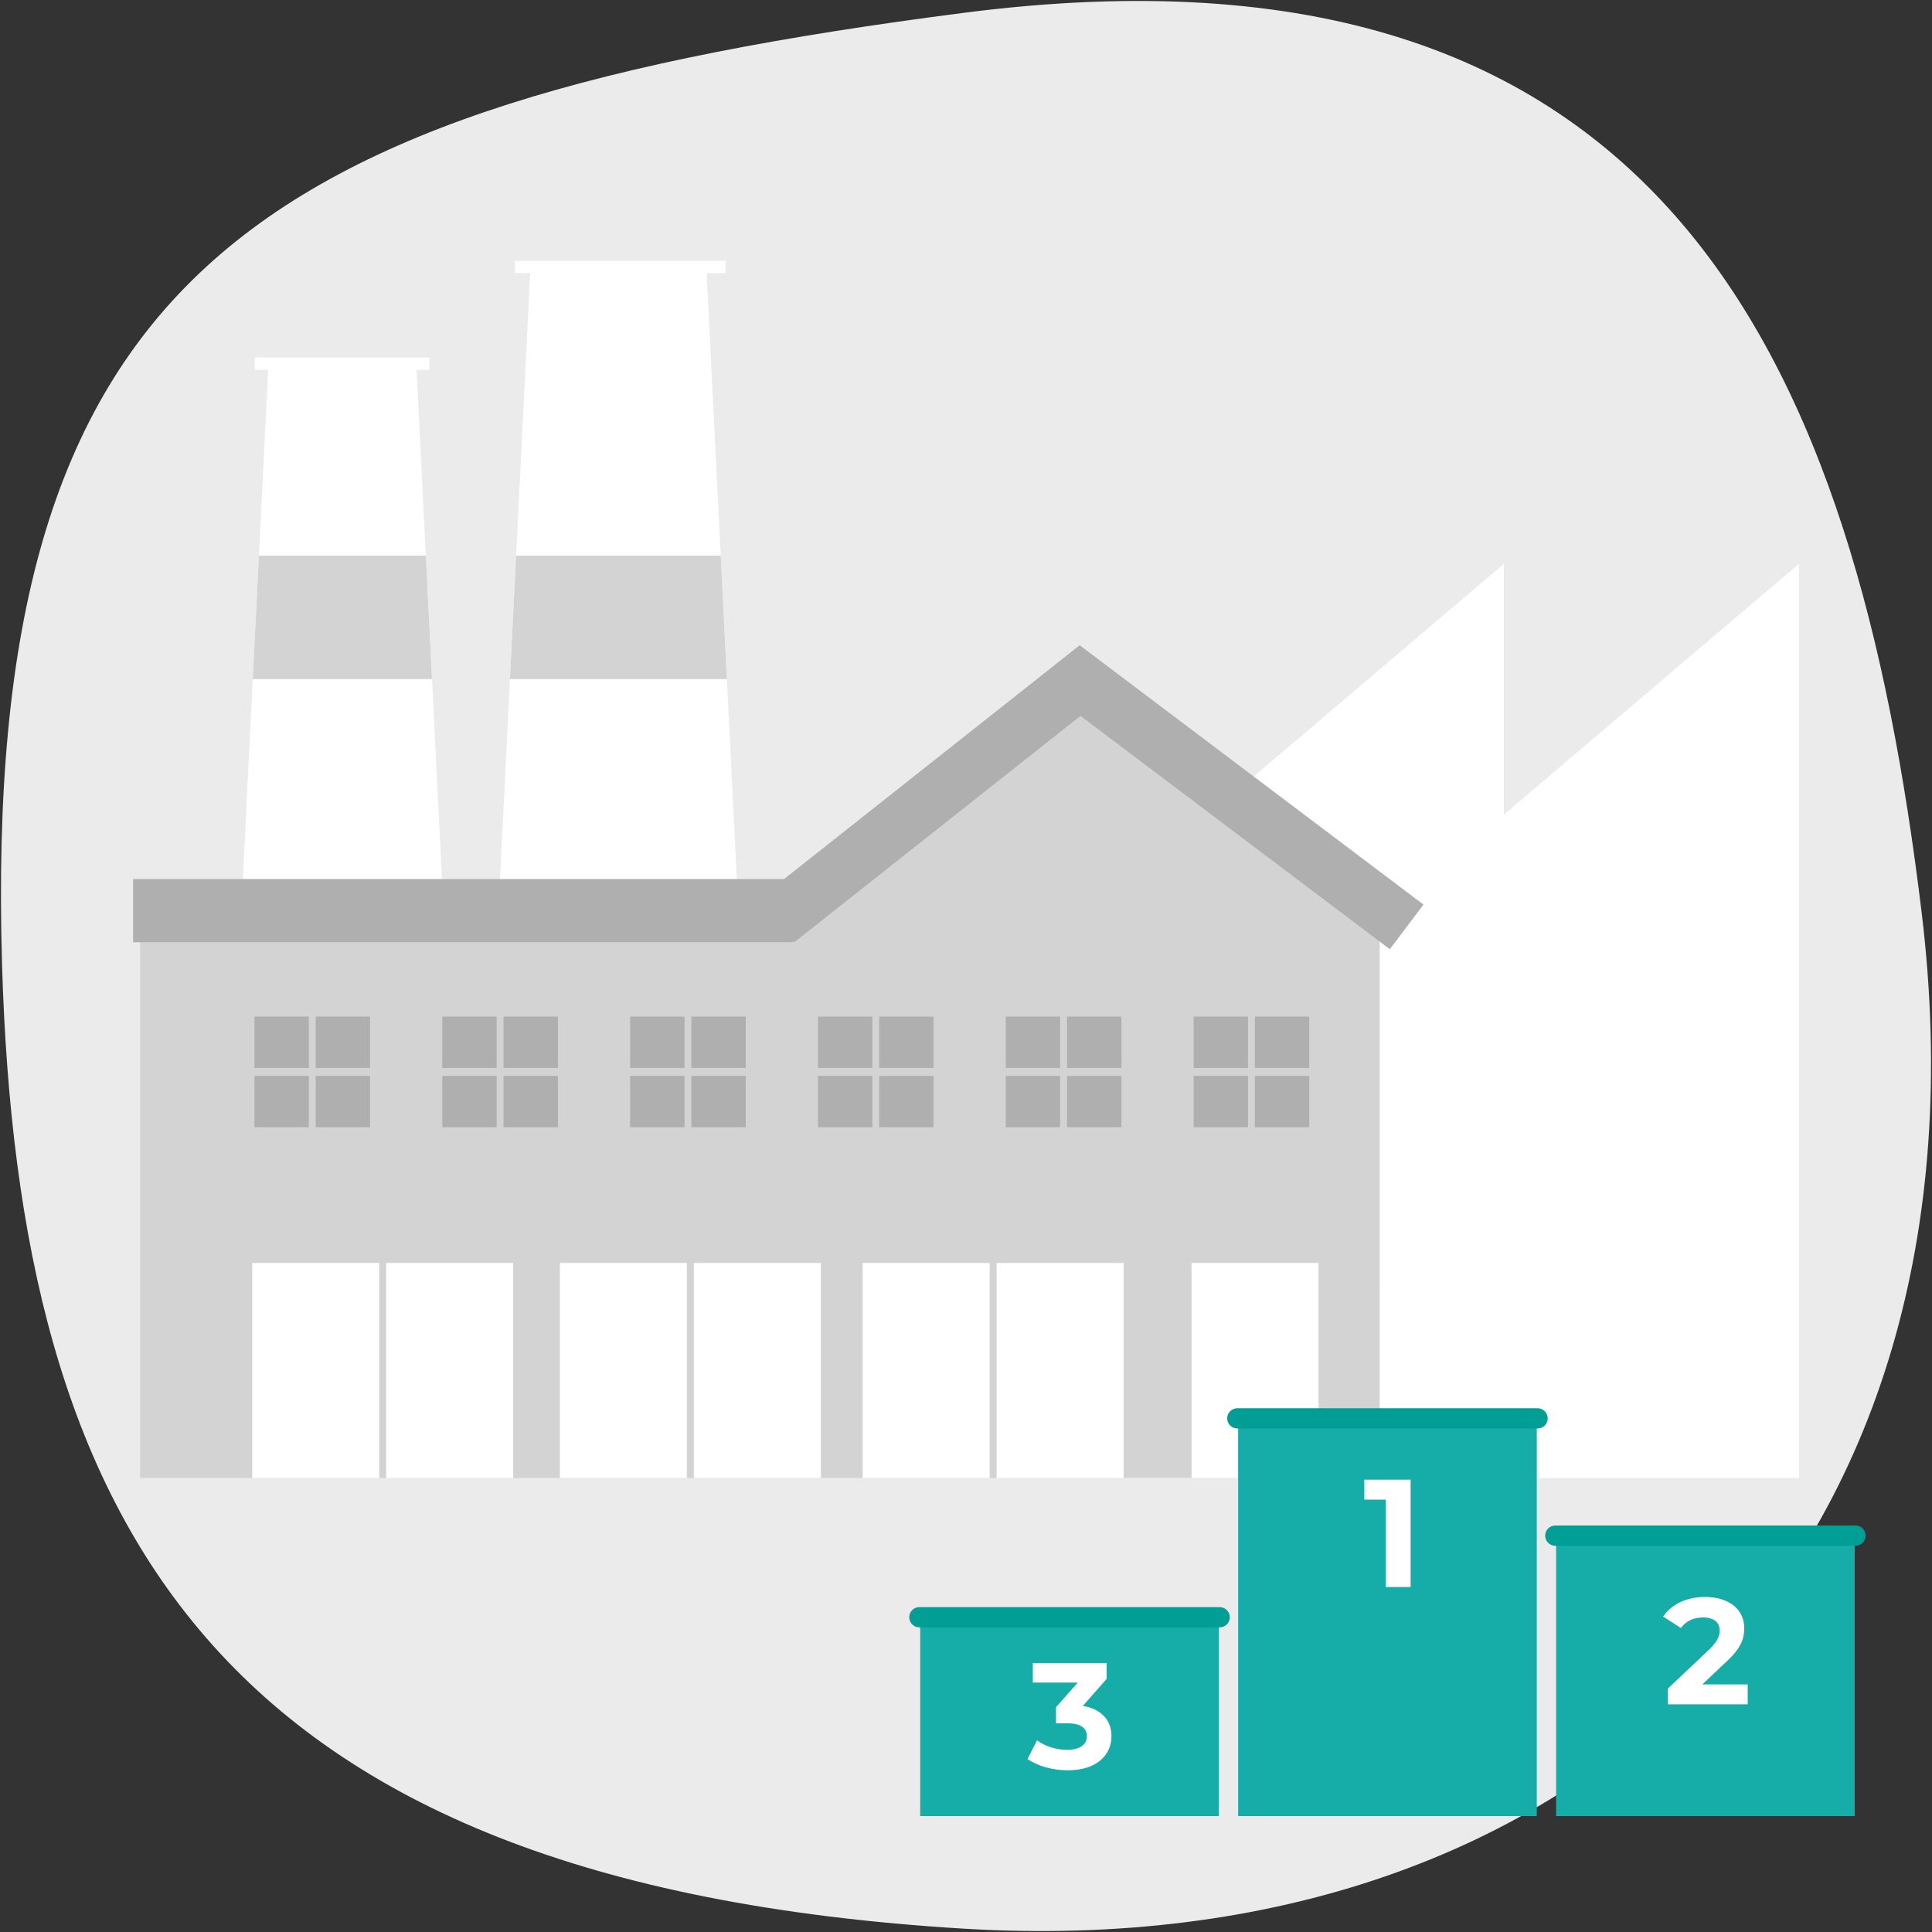 <?xml version="1.0" encoding="utf-8"?>
<!-- Generator: Adobe Illustrator 27.2.0, SVG Export Plug-In . SVG Version: 6.00 Build 0)  -->
<svg version="1.1" xmlns="http://www.w3.org/2000/svg" xmlns:xlink="http://www.w3.org/1999/xlink" x="0px" y="0px"
	 viewBox="0 0 1000 1000" style="enable-background:new 0 0 1000 1000;" xml:space="preserve">
<rect x="0" y="0" width="1000" height="1000" fill="#333333" stroke="none"/>
<style type="text/css">
	.st0{fill:#EBEBEB;}
	.st1{fill:#FFFFFF;}
	.st2{fill:#D3D3D3;}
	.st3{fill:#AFAFAF;}
	.st4{display:none;}
	.st5{display:inline;fill:#FFFFFF;}
	.st6{display:inline;fill:#CC1619;}
	.st7{display:inline;}
	.st8{fill:#CC1619;}
	.st9{display:inline;fill:#B21718;}
	.st10{fill:#FFCD00;}
	.st11{fill:#F9B104;}
	.st12{display:inline;fill:#F9B104;}
	.st13{display:inline;fill:#FFCD00;}
	.st14{display:inline;fill:#AFC30F;}
	.st15{fill:#AFC30F;}
	.st16{display:inline;fill:#9CAF10;}
	.st17{display:inline;fill:#289B37;}
	.st18{fill:#289B37;}
	.st19{display:inline;fill:#00903C;}
	.st20{fill:#16ACA7;}
	.st21{fill:#009E94;}
	.st22{display:inline;fill:#F39325;}
	.st23{fill:#F39325;}
	.st24{display:inline;fill:#E67916;}
</style>
<g id="HG">
	<path class="st0" d="M1.05,498.94C-9.4,144.94,127.83,54.36,499.18,6.6c363.48-46.75,461.16,181.69,495.49,465.97
		c40.31,333.76-175.97,545.04-495.76,525.71C109.1,974.71,9.58,787.7,1.05,498.94z"/>
</g>
<g id="Company">
	<g>
		<g>
			<polygon class="st1" points="376.23,351.53 373.04,287.59 365.76,141.39 375.58,141.39 375.58,135 266.55,135 266.55,141.39 
				274.42,141.39 267.14,287.59 263.95,351.53 257.67,477.77 382.51,477.77 			"/>
		</g>
		<polygon class="st2" points="376.23,351.53 263.95,351.53 267.14,287.59 373.04,287.59 		"/>
		<g>
			<polygon class="st1" points="223.6,351.52 220.41,287.59 215.62,191.43 222.17,191.43 222.17,185.04 131.87,185.04 
				131.87,191.43 138.8,191.43 134.02,287.59 130.83,351.52 124.55,477.77 229.88,477.77 			"/>
		</g>
		<g>
			<polygon class="st1" points="778.4,421.65 778.4,291.84 577.94,462.22 577.94,765 730.67,765 730.67,765 931.12,765 
				931.12,291.84 			"/>
		</g>
		<polygon class="st2" points="714.12,765 714.13,465.06 559.06,348.3 410.25,465.06 72.52,465.06 72.52,765 		"/>
		<g>
			<rect x="131.7" y="526.19" class="st3" width="28.15" height="26.58"/>
			<rect x="163.4" y="526.19" class="st3" width="28.15" height="26.58"/>
			<rect x="131.7" y="556.86" class="st3" width="28.15" height="26.58"/>
			<rect x="163.4" y="556.86" class="st3" width="28.15" height="26.58"/>
		</g>
		<g>
			<rect x="228.93" y="526.19" class="st3" width="28.15" height="26.58"/>
			<rect x="260.62" y="526.19" class="st3" width="28.15" height="26.58"/>
			<rect x="228.93" y="556.86" class="st3" width="28.15" height="26.58"/>
			<rect x="260.62" y="556.86" class="st3" width="28.15" height="26.58"/>
		</g>
		<g>
			<rect x="326.15" y="526.19" class="st3" width="28.15" height="26.58"/>
			<rect x="357.85" y="526.19" class="st3" width="28.15" height="26.58"/>
			<rect x="326.15" y="556.86" class="st3" width="28.15" height="26.58"/>
			<rect x="357.85" y="556.86" class="st3" width="28.15" height="26.58"/>
		</g>
		<g>
			<rect x="423.37" y="526.19" class="st3" width="28.15" height="26.58"/>
			<rect x="455.07" y="526.19" class="st3" width="28.15" height="26.58"/>
			<rect x="423.37" y="556.86" class="st3" width="28.15" height="26.58"/>
			<rect x="455.07" y="556.86" class="st3" width="28.15" height="26.58"/>
		</g>
		<g>
			<rect x="520.59" y="526.19" class="st3" width="28.15" height="26.58"/>
			<rect x="552.29" y="526.19" class="st3" width="28.15" height="26.58"/>
			<rect x="520.59" y="556.86" class="st3" width="28.15" height="26.58"/>
			<rect x="552.29" y="556.86" class="st3" width="28.15" height="26.58"/>
		</g>
		<g>
			<rect x="617.82" y="526.19" class="st3" width="28.15" height="26.58"/>
			<rect x="649.51" y="526.19" class="st3" width="28.15" height="26.58"/>
			<rect x="617.82" y="556.86" class="st3" width="28.15" height="26.58"/>
			<rect x="649.51" y="556.86" class="st3" width="28.15" height="26.58"/>
		</g>
		<g>
			<rect x="130.54" y="653.71" class="st1" width="65.74" height="111.3"/>
		</g>
		<g>
			<rect x="199.89" y="653.71" class="st1" width="65.74" height="111.3"/>
		</g>
		<g>
			<rect x="289.77" y="653.71" class="st1" width="65.74" height="111.3"/>
		</g>
		<g>
			<rect x="359.13" y="653.71" class="st1" width="65.74" height="111.3"/>
		</g>
		<g>
			<rect x="446.5" y="653.71" class="st1" width="65.74" height="111.3"/>
		</g>
		<g>
			<rect x="515.86" y="653.71" class="st1" width="65.74" height="111.3"/>
		</g>
		<g>
			<rect x="616.73" y="653.71" class="st1" width="65.74" height="111.3"/>
		</g>
		<polygon class="st3" points="558.85,333.98 405.83,454.99 68.88,454.99 68.88,487.71 410.28,487.71 410.28,486.91 410.99,487.8 
			559.27,370.54 719.37,491.31 736.8,468.21 		"/>
		<polygon class="st2" points="220.41,287.59 223.6,351.53 130.83,351.52 134.02,287.59 		"/>
	</g>
</g>
<g id="wienplus" class="st4">
	<polygon class="st6" points="640.86,734.15 640.86,837.07 640.86,940 795.43,940 795.43,837.07 795.43,734.15 	"/>
	<g class="st7">
		<path class="st1" d="M730.13,765.89v55.55h-12.86v-45.24h-11.11v-10.32H730.13z"/>
	</g>
	<polygon class="st6" points="805.43,794.85 805.43,843.23 805.43,891.62 805.43,940 960,940 960,891.62 960,843.23 960,794.85 	"/>
	<g class="st7">
		<path class="st1" d="M904.6,871.85v10.3h-41.28v-8.19l21.07-19.9c4.84-4.6,5.7-7.41,5.7-10.07c0-4.29-2.96-6.79-8.74-6.79
			c-4.68,0-8.66,1.79-11.31,5.46l-9.21-5.93c4.21-6.16,11.86-10.14,21.69-10.14c12.17,0,20.29,6.24,20.29,16.15
			c0,5.31-1.48,10.14-9.13,17.24l-12.56,11.86H904.6z"/>
	</g>
	<rect x="476.29" y="837.07" class="st6" width="154.57" height="102.93"/>
	<g class="st7">
		<path class="st1" d="M575.3,898.68c0,9.21-7.1,17.63-22.63,17.63c-7.65,0-15.53-2.11-20.83-5.85l4.92-9.67
			c4.14,3.12,9.91,4.92,15.6,4.92c6.32,0,10.22-2.58,10.22-7.02c0-4.14-3.04-6.71-10.22-6.71h-5.77v-8.35l11.24-12.72h-23.25v-10.14
			h38.23v8.19L560.48,883C570.31,884.56,575.3,890.64,575.3,898.68z"/>
	</g>
	<path class="st9" d="M631.28,842.32H475.86c-2.89,0-5.24-2.35-5.24-5.24l0,0c0-2.89,2.35-5.24,5.24-5.24h155.42
		c2.89,0,5.24,2.35,5.24,5.24l0,0C636.52,839.97,634.18,842.32,631.28,842.32z"/>
	<path class="st9" d="M795.85,739.39H640.43c-2.89,0-5.24-2.35-5.24-5.24l0,0c0-2.89,2.35-5.24,5.24-5.24h155.42
		c2.89,0,5.24,2.35,5.24,5.24l0,0C801.09,737.04,798.75,739.39,795.85,739.39z"/>
	<path class="st9" d="M960.42,800.09H805.01c-2.89,0-5.24-2.35-5.24-5.24l0,0c0-2.89,2.35-5.24,5.24-5.24h155.42
		c2.89,0,5.24,2.35,5.24,5.24l0,0C965.66,797.74,963.32,800.09,960.42,800.09z"/>
</g>
<g id="tirol" class="st4">
	<g class="st7">
		<polygon class="st10" points="640.86,734.15 640.86,837.07 640.86,940 795.43,940 795.43,837.07 795.43,734.15 		"/>
		<g>
			<path class="st1" d="M730.13,765.89v55.55h-12.86v-45.24h-11.11v-10.32H730.13z"/>
		</g>
	</g>
	<g class="st7">
		<polygon class="st10" points="805.43,794.85 805.43,843.23 805.43,891.62 805.43,940 960,940 960,891.62 960,843.23 960,794.85 		
			"/>
		<g>
			<path class="st1" d="M904.6,871.85v10.3h-41.28v-8.19l21.07-19.9c4.84-4.6,5.7-7.41,5.7-10.07c0-4.29-2.96-6.79-8.74-6.79
				c-4.68,0-8.66,1.79-11.31,5.46l-9.21-5.93c4.21-6.16,11.86-10.14,21.69-10.14c12.17,0,20.29,6.24,20.29,16.15
				c0,5.31-1.48,10.14-9.13,17.24l-12.56,11.86H904.6z"/>
		</g>
	</g>
	<g class="st7">
		<rect x="476.29" y="837.07" class="st10" width="154.57" height="102.93"/>
		<g>
			<path class="st1" d="M575.3,898.68c0,9.21-7.1,17.63-22.63,17.63c-7.65,0-15.53-2.11-20.83-5.85l4.92-9.67
				c4.14,3.12,9.91,4.92,15.6,4.92c6.32,0,10.22-2.58,10.22-7.02c0-4.14-3.04-6.71-10.22-6.71h-5.77v-8.35l11.24-12.72h-23.25
				v-10.14h38.23v8.19L560.48,883C570.31,884.56,575.3,890.64,575.3,898.68z"/>
		</g>
	</g>
	<path class="st12" d="M631.28,842.32H475.86c-2.89,0-5.24-2.35-5.24-5.24l0,0c0-2.89,2.35-5.24,5.24-5.24h155.42
		c2.89,0,5.24,2.35,5.24,5.24l0,0C636.52,839.97,634.18,842.32,631.28,842.32z"/>
	<path class="st12" d="M795.85,739.39H640.43c-2.89,0-5.24-2.35-5.24-5.24l0,0c0-2.89,2.35-5.24,5.24-5.24h155.42
		c2.89,0,5.24,2.35,5.24,5.24l0,0C801.09,737.04,798.75,739.39,795.85,739.39z"/>
	<path class="st12" d="M960.42,800.09H805.01c-2.89,0-5.24-2.35-5.24-5.24l0,0c0-2.89,2.35-5.24,5.24-5.24h155.42
		c2.89,0,5.24,2.35,5.24,5.24l0,0C965.66,797.74,963.32,800.09,960.42,800.09z"/>
</g>
<g id="südtirol" class="st4">
	<polygon class="st14" points="640.86,734.15 640.86,837.07 640.86,940 795.43,940 795.43,837.07 795.43,734.15 	"/>
	<g class="st7">
		<path class="st1" d="M730.13,765.89v55.55h-12.86v-45.24h-11.11v-10.32H730.13z"/>
	</g>
	<polygon class="st14" points="805.43,794.85 805.43,843.23 805.43,891.62 805.43,940 960,940 960,891.62 960,843.23 960,794.85 	
		"/>
	<g class="st7">
		<path class="st1" d="M904.6,871.85v10.3h-41.28v-8.19l21.07-19.9c4.84-4.6,5.7-7.41,5.7-10.07c0-4.29-2.96-6.79-8.74-6.79
			c-4.68,0-8.66,1.79-11.31,5.46l-9.21-5.93c4.21-6.16,11.86-10.14,21.69-10.14c12.17,0,20.29,6.24,20.29,16.15
			c0,5.31-1.48,10.14-9.13,17.24l-12.56,11.86H904.6z"/>
	</g>
	<rect x="476.29" y="837.07" class="st14" width="154.57" height="102.93"/>
	<g class="st7">
		<path class="st1" d="M575.3,898.68c0,9.21-7.1,17.63-22.63,17.63c-7.65,0-15.53-2.11-20.83-5.85l4.92-9.67
			c4.14,3.12,9.91,4.92,15.6,4.92c6.32,0,10.22-2.58,10.22-7.02c0-4.14-3.04-6.71-10.22-6.71h-5.77v-8.35l11.24-12.72h-23.25v-10.14
			h38.23v8.19L560.48,883C570.31,884.56,575.3,890.64,575.3,898.68z"/>
	</g>
	<path class="st16" d="M631.28,842.32H475.86c-2.89,0-5.24-2.35-5.24-5.24l0,0c0-2.89,2.35-5.24,5.24-5.24h155.42
		c2.89,0,5.24,2.35,5.24,5.24l0,0C636.52,839.97,634.18,842.32,631.28,842.32z"/>
	<path class="st16" d="M795.85,739.39H640.43c-2.89,0-5.24-2.35-5.24-5.24l0,0c0-2.89,2.35-5.24,5.24-5.24h155.42
		c2.89,0,5.24,2.35,5.24,5.24l0,0C801.09,737.04,798.75,739.39,795.85,739.39z"/>
	<path class="st16" d="M960.42,800.09H805.01c-2.89,0-5.24-2.35-5.24-5.24l0,0c0-2.89,2.35-5.24,5.24-5.24h155.42
		c2.89,0,5.24,2.35,5.24,5.24l0,0C965.66,797.74,963.32,800.09,960.42,800.09z"/>
</g>
<g id="steiermark" class="st4">
	<polygon class="st17" points="640.86,734.15 640.86,837.07 640.86,940 795.43,940 795.43,837.07 795.43,734.15 	"/>
	<g class="st7">
		<path class="st1" d="M730.13,765.89v55.55h-12.86v-45.24h-11.11v-10.32H730.13z"/>
	</g>
	<polygon class="st17" points="805.43,794.85 805.43,843.23 805.43,891.62 805.43,940 960,940 960,891.62 960,843.23 960,794.85 	
		"/>
	<g class="st7">
		<path class="st1" d="M904.6,871.85v10.3h-41.28v-8.19l21.07-19.9c4.84-4.6,5.7-7.41,5.7-10.07c0-4.29-2.96-6.79-8.74-6.79
			c-4.68,0-8.66,1.79-11.31,5.46l-9.21-5.93c4.21-6.16,11.86-10.14,21.69-10.14c12.17,0,20.29,6.24,20.29,16.15
			c0,5.31-1.48,10.14-9.13,17.24l-12.56,11.86H904.6z"/>
	</g>
	<rect x="476.29" y="837.07" class="st17" width="154.57" height="102.93"/>
	<g class="st7">
		<path class="st1" d="M575.3,898.68c0,9.21-7.1,17.63-22.63,17.63c-7.65,0-15.53-2.11-20.83-5.85l4.92-9.67
			c4.14,3.12,9.91,4.92,15.6,4.92c6.32,0,10.22-2.58,10.22-7.02c0-4.14-3.04-6.71-10.22-6.71h-5.77v-8.35l11.24-12.72h-23.25v-10.14
			h38.23v8.19L560.48,883C570.31,884.56,575.3,890.64,575.3,898.68z"/>
	</g>
	<path class="st19" d="M631.28,842.32H475.86c-2.89,0-5.24-2.35-5.24-5.24l0,0c0-2.89,2.35-5.24,5.24-5.24h155.42
		c2.89,0,5.24,2.35,5.24,5.24l0,0C636.52,839.97,634.18,842.32,631.28,842.32z"/>
	<path class="st19" d="M795.85,739.39H640.43c-2.89,0-5.24-2.35-5.24-5.24l0,0c0-2.89,2.35-5.24,5.24-5.24h155.42
		c2.89,0,5.24,2.35,5.24,5.24l0,0C801.09,737.04,798.75,739.39,795.85,739.39z"/>
	<path class="st19" d="M960.42,800.09H805.01c-2.89,0-5.24-2.35-5.24-5.24l0,0c0-2.89,2.35-5.24,5.24-5.24h155.42
		c2.89,0,5.24,2.35,5.24,5.24l0,0C965.66,797.74,963.32,800.09,960.42,800.09z"/>
</g>
<g id="salzburg">
	<polygon class="st20" points="640.86,734.15 640.86,837.07 640.86,940 795.43,940 795.43,837.07 795.43,734.15 	"/>
	<g>
		<path class="st1" d="M730.13,765.89v55.55h-12.86v-45.24h-11.11v-10.32H730.13z"/>
	</g>
	<polygon class="st20" points="805.43,794.85 805.43,843.23 805.43,891.62 805.43,940 960,940 960,891.62 960,843.23 960,794.85 	
		"/>
	<g>
		<path class="st1" d="M904.6,871.85v10.3h-41.28v-8.19l21.07-19.9c4.84-4.6,5.7-7.41,5.7-10.07c0-4.29-2.96-6.79-8.74-6.79
			c-4.68,0-8.66,1.79-11.31,5.46l-9.21-5.93c4.21-6.16,11.86-10.14,21.69-10.14c12.17,0,20.29,6.24,20.29,16.15
			c0,5.31-1.48,10.14-9.13,17.24l-12.56,11.86H904.6z"/>
	</g>
	<rect x="476.29" y="837.07" class="st20" width="154.57" height="102.93"/>
	<g>
		<path class="st1" d="M575.3,898.68c0,9.21-7.1,17.63-22.63,17.63c-7.65,0-15.53-2.11-20.83-5.85l4.92-9.67
			c4.14,3.12,9.91,4.92,15.6,4.92c6.32,0,10.22-2.58,10.22-7.02c0-4.14-3.04-6.71-10.22-6.71h-5.77v-8.35l11.24-12.72h-23.25v-10.14
			h38.23v8.19L560.48,883C570.31,884.56,575.3,890.64,575.3,898.68z"/>
	</g>
	<path class="st21" d="M631.28,842.32H475.86c-2.89,0-5.24-2.35-5.24-5.24l0,0c0-2.89,2.35-5.24,5.24-5.24h155.42
		c2.89,0,5.24,2.35,5.24,5.24l0,0C636.52,839.97,634.18,842.32,631.28,842.32z"/>
	<path class="st21" d="M795.85,739.39H640.43c-2.89,0-5.24-2.35-5.24-5.24l0,0c0-2.89,2.35-5.24,5.24-5.24h155.42
		c2.89,0,5.24,2.35,5.24,5.24l0,0C801.09,737.04,798.75,739.39,795.85,739.39z"/>
	<path class="st21" d="M960.42,800.09H805.01c-2.89,0-5.24-2.35-5.24-5.24l0,0c0-2.89,2.35-5.24,5.24-5.24h155.42
		c2.89,0,5.24,2.35,5.24,5.24l0,0C965.66,797.74,963.32,800.09,960.42,800.09z"/>
</g>
<g id="kärnten" class="st4">
	<polygon class="st22" points="640.86,734.15 640.86,837.07 640.86,940 795.43,940 795.43,837.07 795.43,734.15 	"/>
	<g class="st7">
		<path class="st1" d="M730.13,765.89v55.55h-12.86v-45.24h-11.11v-10.32H730.13z"/>
	</g>
	<polygon class="st22" points="805.43,794.85 805.43,843.23 805.43,891.62 805.43,940 960,940 960,891.62 960,843.23 960,794.85 	
		"/>
	<g class="st7">
		<path class="st1" d="M904.6,871.85v10.3h-41.28v-8.19l21.07-19.9c4.84-4.6,5.7-7.41,5.7-10.07c0-4.29-2.96-6.79-8.74-6.79
			c-4.68,0-8.66,1.79-11.31,5.46l-9.21-5.93c4.21-6.16,11.86-10.14,21.69-10.14c12.17,0,20.29,6.24,20.29,16.15
			c0,5.31-1.48,10.14-9.13,17.24l-12.56,11.86H904.6z"/>
	</g>
	<rect x="476.29" y="837.07" class="st22" width="154.57" height="102.93"/>
	<g class="st7">
		<path class="st1" d="M575.3,898.68c0,9.21-7.1,17.63-22.63,17.63c-7.65,0-15.53-2.11-20.83-5.85l4.92-9.67
			c4.14,3.12,9.91,4.92,15.6,4.92c6.32,0,10.22-2.58,10.22-7.02c0-4.14-3.04-6.71-10.22-6.71h-5.77v-8.35l11.24-12.72h-23.25v-10.14
			h38.23v8.19L560.48,883C570.31,884.56,575.3,890.64,575.3,898.68z"/>
	</g>
	<path class="st24" d="M631.28,842.32H475.86c-2.89,0-5.24-2.35-5.24-5.24l0,0c0-2.89,2.35-5.24,5.24-5.24h155.42
		c2.89,0,5.24,2.35,5.24,5.24l0,0C636.52,839.97,634.18,842.32,631.28,842.32z"/>
	<path class="st24" d="M795.85,739.39H640.43c-2.89,0-5.24-2.35-5.24-5.24l0,0c0-2.89,2.35-5.24,5.24-5.24h155.42
		c2.89,0,5.24,2.35,5.24,5.24l0,0C801.09,737.04,798.75,739.39,795.85,739.39z"/>
	<path class="st24" d="M960.42,800.09H805.01c-2.89,0-5.24-2.35-5.24-5.24l0,0c0-2.89,2.35-5.24,5.24-5.24h155.42
		c2.89,0,5.24,2.35,5.24,5.24l0,0C965.66,797.74,963.32,800.09,960.42,800.09z"/>
</g>
</svg>
